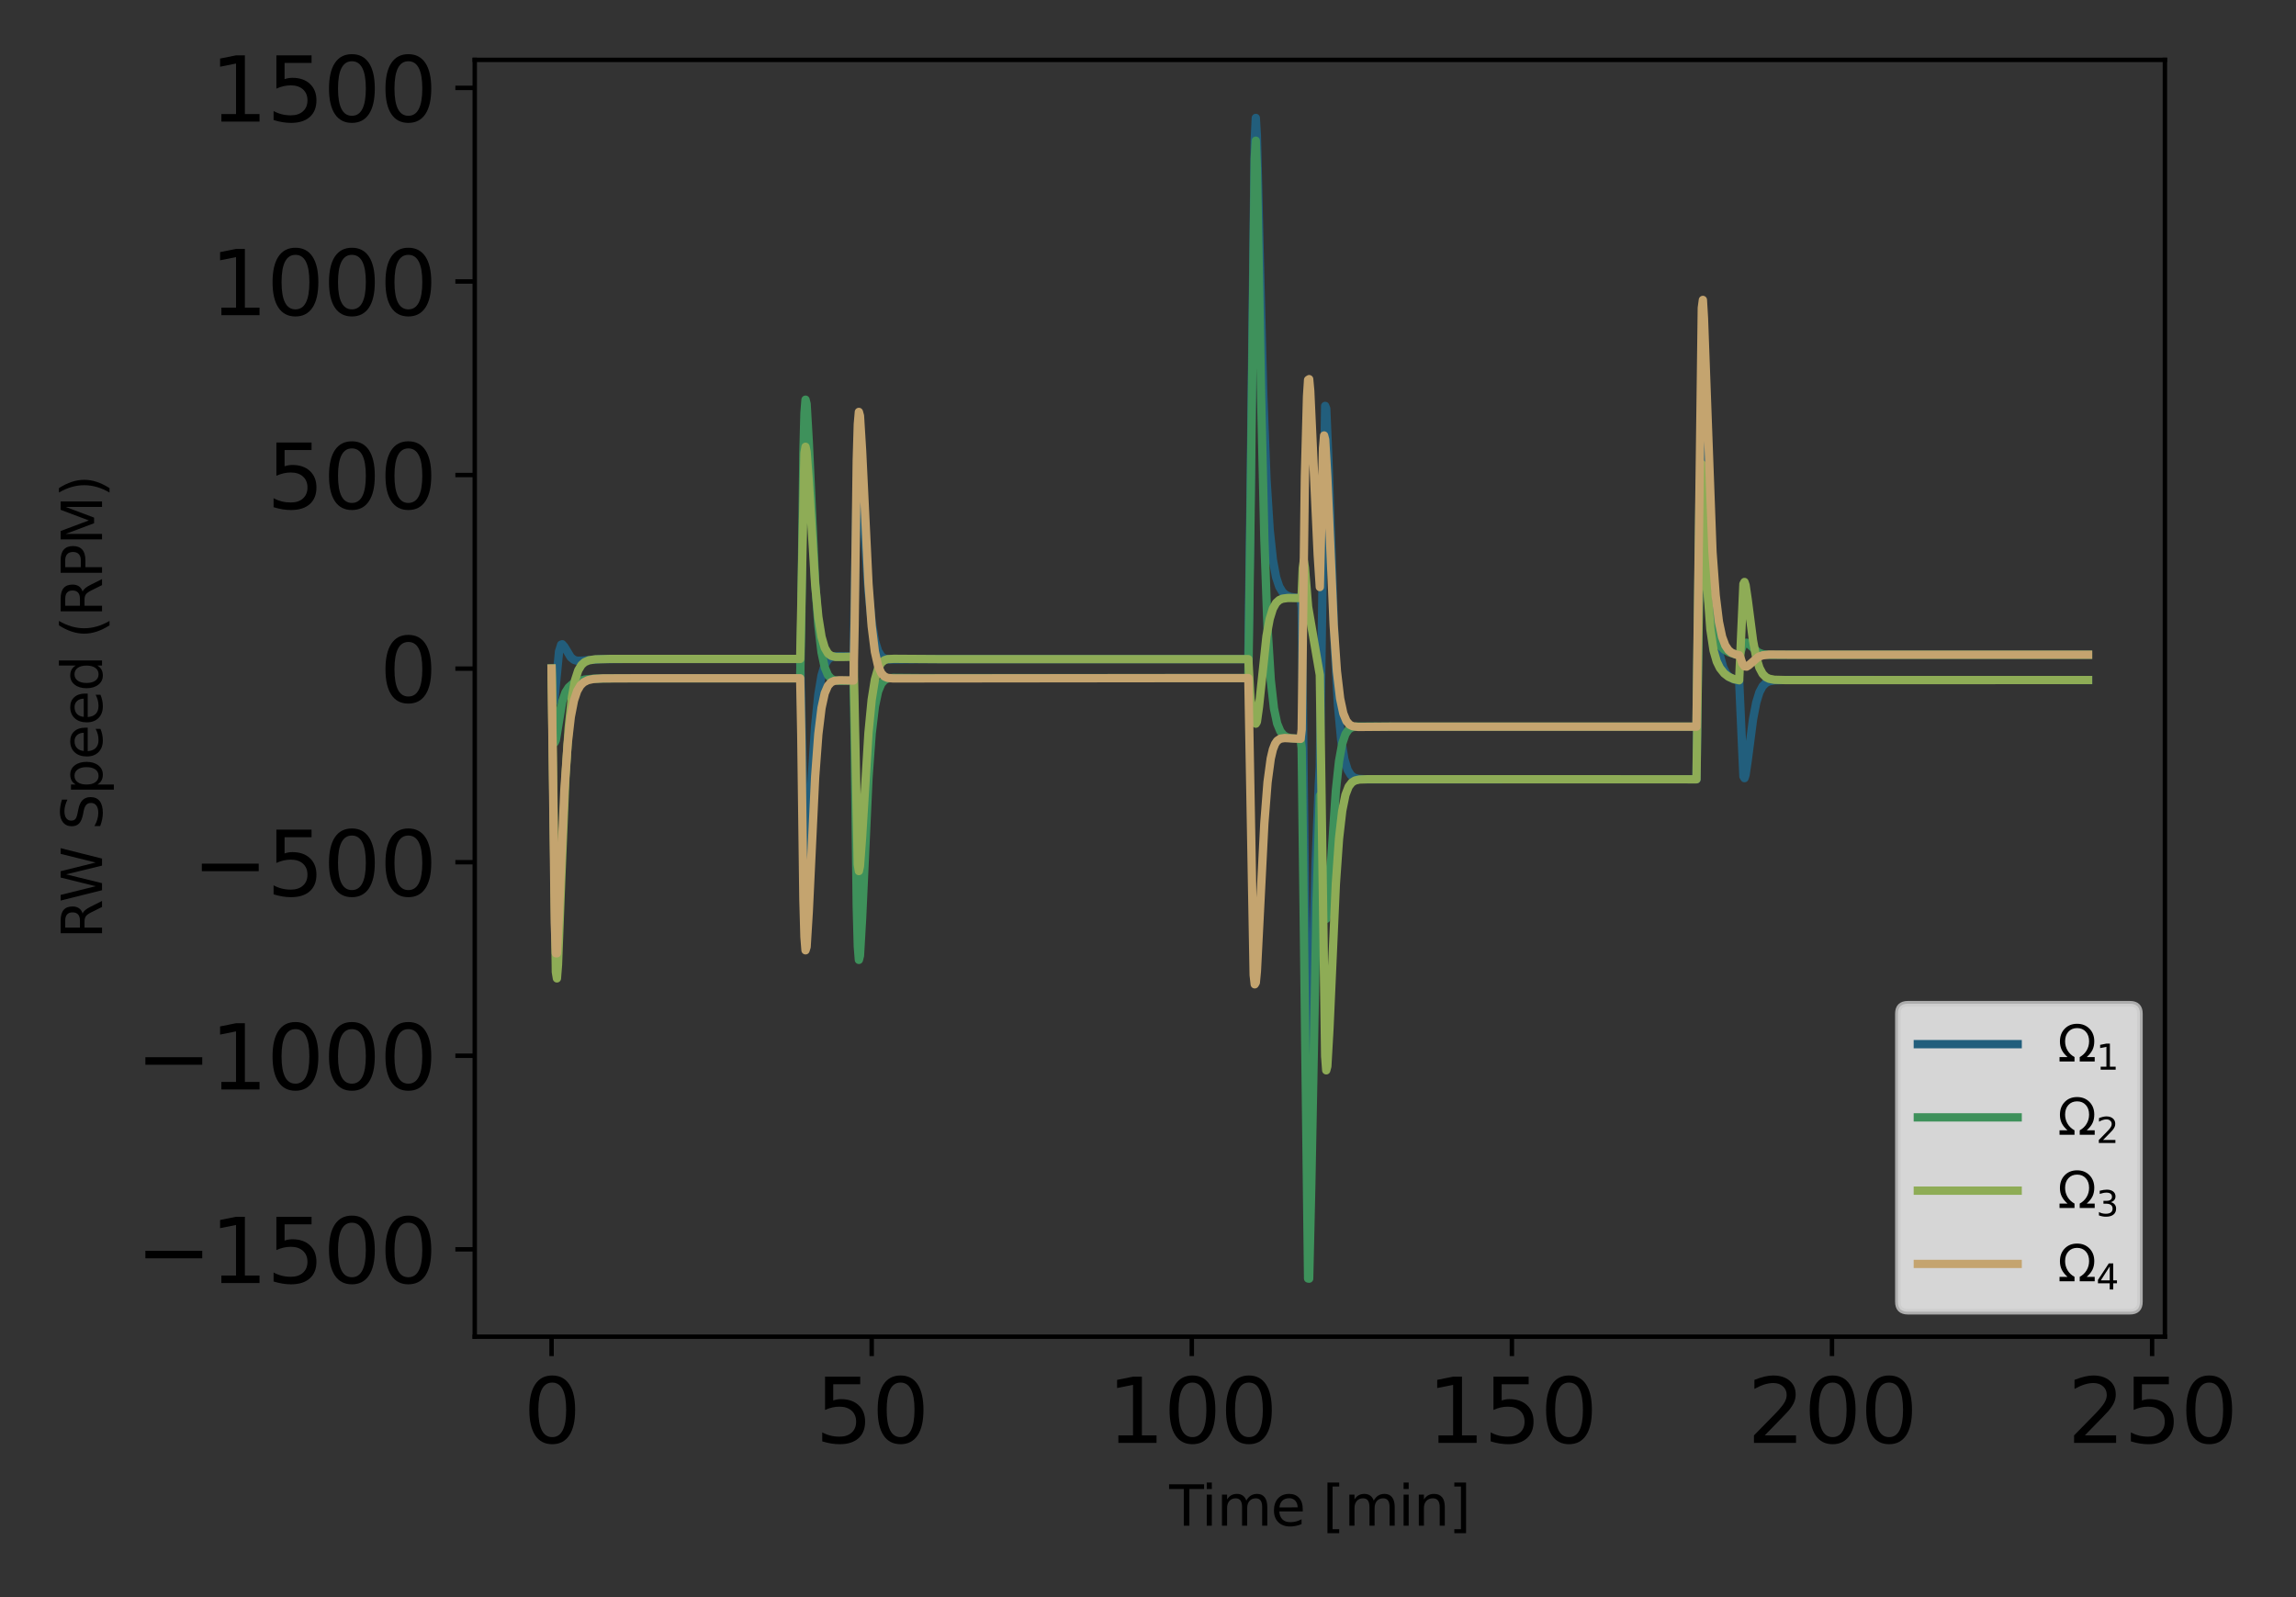 <?xml version="1.0" encoding="utf-8" standalone="no"?>
<!DOCTYPE svg PUBLIC "-//W3C//DTD SVG 1.1//EN"
  "http://www.w3.org/Graphics/SVG/1.1/DTD/svg11.dtd">
<svg xmlns:xlink="http://www.w3.org/1999/xlink" width="414pt" height="288pt" viewBox="0 0 414 288" xmlns="http://www.w3.org/2000/svg" version="1.1">
 <rect x="0" y="0" width="414" height="288" fill="#333333" stroke="none"/>
 <defs>
  <style type="text/css">*{stroke-linejoin: round; stroke-linecap: butt}</style>
 </defs>
 <g id="figure_1">
  <g id="patch_1">
   <path d="M 0 288 
L 414 288 
L 414 0 
L 0 0 
L 0 288 
z
" style="fill: none"/>
  </g>
  <g id="axes_1">
   <g id="patch_2">
    <path d="M 85.606 241.037 
L 390.361 241.037 
L 390.361 10.8 
L 85.606 10.8 
L 85.606 241.037 
z
" style="fill: none"/>
   </g>
   <g id="matplotlib.axis_1">
    <g id="xtick_1">
     <g id="line2d_1">
      <defs>
       <path id="m02fa2dc639" d="M 0 0 
L 0 3.5 
" style="stroke: #000000; stroke-width: 0.8"/>
      </defs>
      <g>
       <use xlink:href="#m02fa2dc639" x="99.458" y="241.037" style="stroke: #000000; stroke-width: 0.8"/>
      </g>
     </g>
     <g id="text_1">
      <!-- 0 -->
      <g transform="translate(94.368 260.194) scale(0.16 -0.16)">
       <defs>
        <path id="DejaVuSans-30" d="M 2034 4250 
Q 1547 4250 1301 3770 
Q 1056 3291 1056 2328 
Q 1056 1369 1301 889 
Q 1547 409 2034 409 
Q 2525 409 2770 889 
Q 3016 1369 3016 2328 
Q 3016 3291 2770 3770 
Q 2525 4250 2034 4250 
z
M 2034 4750 
Q 2819 4750 3233 4129 
Q 3647 3509 3647 2328 
Q 3647 1150 3233 529 
Q 2819 -91 2034 -91 
Q 1250 -91 836 529 
Q 422 1150 422 2328 
Q 422 3509 836 4129 
Q 1250 4750 2034 4750 
z
" transform="scale(0.016)"/>
       </defs>
       <use xlink:href="#DejaVuSans-30"/>
      </g>
     </g>
    </g>
    <g id="xtick_2">
     <g id="line2d_2">
      <g>
       <use xlink:href="#m02fa2dc639" x="157.177" y="241.037" style="stroke: #000000; stroke-width: 0.8"/>
      </g>
     </g>
     <g id="text_2">
      <!-- 50 -->
      <g transform="translate(146.997 260.194) scale(0.16 -0.16)">
       <defs>
        <path id="DejaVuSans-35" d="M 691 4666 
L 3169 4666 
L 3169 4134 
L 1269 4134 
L 1269 2991 
Q 1406 3038 1543 3061 
Q 1681 3084 1819 3084 
Q 2600 3084 3056 2656 
Q 3513 2228 3513 1497 
Q 3513 744 3044 326 
Q 2575 -91 1722 -91 
Q 1428 -91 1123 -41 
Q 819 9 494 109 
L 494 744 
Q 775 591 1075 516 
Q 1375 441 1709 441 
Q 2250 441 2565 725 
Q 2881 1009 2881 1497 
Q 2881 1984 2565 2268 
Q 2250 2553 1709 2553 
Q 1456 2553 1204 2497 
Q 953 2441 691 2322 
L 691 4666 
z
" transform="scale(0.016)"/>
       </defs>
       <use xlink:href="#DejaVuSans-35"/>
       <use xlink:href="#DejaVuSans-30" x="63.623"/>
      </g>
     </g>
    </g>
    <g id="xtick_3">
     <g id="line2d_3">
      <g>
       <use xlink:href="#m02fa2dc639" x="214.896" y="241.037" style="stroke: #000000; stroke-width: 0.8"/>
      </g>
     </g>
     <g id="text_3">
      <!-- 100 -->
      <g transform="translate(199.626 260.194) scale(0.16 -0.16)">
       <defs>
        <path id="DejaVuSans-31" d="M 794 531 
L 1825 531 
L 1825 4091 
L 703 3866 
L 703 4441 
L 1819 4666 
L 2450 4666 
L 2450 531 
L 3481 531 
L 3481 0 
L 794 0 
L 794 531 
z
" transform="scale(0.016)"/>
       </defs>
       <use xlink:href="#DejaVuSans-31"/>
       <use xlink:href="#DejaVuSans-30" x="63.623"/>
       <use xlink:href="#DejaVuSans-30" x="127.246"/>
      </g>
     </g>
    </g>
    <g id="xtick_4">
     <g id="line2d_4">
      <g>
       <use xlink:href="#m02fa2dc639" x="272.614" y="241.037" style="stroke: #000000; stroke-width: 0.8"/>
      </g>
     </g>
     <g id="text_4">
      <!-- 150 -->
      <g transform="translate(257.344 260.194) scale(0.16 -0.16)">
       <use xlink:href="#DejaVuSans-31"/>
       <use xlink:href="#DejaVuSans-35" x="63.623"/>
       <use xlink:href="#DejaVuSans-30" x="127.246"/>
      </g>
     </g>
    </g>
    <g id="xtick_5">
     <g id="line2d_5">
      <g>
       <use xlink:href="#m02fa2dc639" x="330.333" y="241.037" style="stroke: #000000; stroke-width: 0.8"/>
      </g>
     </g>
     <g id="text_5">
      <!-- 200 -->
      <g transform="translate(315.063 260.194) scale(0.16 -0.16)">
       <defs>
        <path id="DejaVuSans-32" d="M 1228 531 
L 3431 531 
L 3431 0 
L 469 0 
L 469 531 
Q 828 903 1448 1529 
Q 2069 2156 2228 2338 
Q 2531 2678 2651 2914 
Q 2772 3150 2772 3378 
Q 2772 3750 2511 3984 
Q 2250 4219 1831 4219 
Q 1534 4219 1204 4116 
Q 875 4013 500 3803 
L 500 4441 
Q 881 4594 1212 4672 
Q 1544 4750 1819 4750 
Q 2544 4750 2975 4387 
Q 3406 4025 3406 3419 
Q 3406 3131 3298 2873 
Q 3191 2616 2906 2266 
Q 2828 2175 2409 1742 
Q 1991 1309 1228 531 
z
" transform="scale(0.016)"/>
       </defs>
       <use xlink:href="#DejaVuSans-32"/>
       <use xlink:href="#DejaVuSans-30" x="63.623"/>
       <use xlink:href="#DejaVuSans-30" x="127.246"/>
      </g>
     </g>
    </g>
    <g id="xtick_6">
     <g id="line2d_6">
      <g>
       <use xlink:href="#m02fa2dc639" x="388.052" y="241.037" style="stroke: #000000; stroke-width: 0.8"/>
      </g>
     </g>
     <g id="text_6">
      <!-- 250 -->
      <g transform="translate(372.782 260.194) scale(0.16 -0.16)">
       <use xlink:href="#DejaVuSans-32"/>
       <use xlink:href="#DejaVuSans-35" x="63.623"/>
       <use xlink:href="#DejaVuSans-30" x="127.246"/>
      </g>
     </g>
    </g>
    <g id="text_7">
     <!-- Time [min] -->
     <g transform="translate(210.831 275.12) scale(0.1 -0.1)">
      <defs>
       <path id="DejaVuSans-54" d="M -19 4666 
L 3928 4666 
L 3928 4134 
L 2272 4134 
L 2272 0 
L 1638 0 
L 1638 4134 
L -19 4134 
L -19 4666 
z
" transform="scale(0.016)"/>
       <path id="DejaVuSans-69" d="M 603 3500 
L 1178 3500 
L 1178 0 
L 603 0 
L 603 3500 
z
M 603 4863 
L 1178 4863 
L 1178 4134 
L 603 4134 
L 603 4863 
z
" transform="scale(0.016)"/>
       <path id="DejaVuSans-6d" d="M 3328 2828 
Q 3544 3216 3844 3400 
Q 4144 3584 4550 3584 
Q 5097 3584 5394 3201 
Q 5691 2819 5691 2113 
L 5691 0 
L 5113 0 
L 5113 2094 
Q 5113 2597 4934 2840 
Q 4756 3084 4391 3084 
Q 3944 3084 3684 2787 
Q 3425 2491 3425 1978 
L 3425 0 
L 2847 0 
L 2847 2094 
Q 2847 2600 2669 2842 
Q 2491 3084 2119 3084 
Q 1678 3084 1418 2786 
Q 1159 2488 1159 1978 
L 1159 0 
L 581 0 
L 581 3500 
L 1159 3500 
L 1159 2956 
Q 1356 3278 1631 3431 
Q 1906 3584 2284 3584 
Q 2666 3584 2933 3390 
Q 3200 3197 3328 2828 
z
" transform="scale(0.016)"/>
       <path id="DejaVuSans-65" d="M 3597 1894 
L 3597 1613 
L 953 1613 
Q 991 1019 1311 708 
Q 1631 397 2203 397 
Q 2534 397 2845 478 
Q 3156 559 3463 722 
L 3463 178 
Q 3153 47 2828 -22 
Q 2503 -91 2169 -91 
Q 1331 -91 842 396 
Q 353 884 353 1716 
Q 353 2575 817 3079 
Q 1281 3584 2069 3584 
Q 2775 3584 3186 3129 
Q 3597 2675 3597 1894 
z
M 3022 2063 
Q 3016 2534 2758 2815 
Q 2500 3097 2075 3097 
Q 1594 3097 1305 2825 
Q 1016 2553 972 2059 
L 3022 2063 
z
" transform="scale(0.016)"/>
       <path id="DejaVuSans-20" transform="scale(0.016)"/>
       <path id="DejaVuSans-5b" d="M 550 4863 
L 1875 4863 
L 1875 4416 
L 1125 4416 
L 1125 -397 
L 1875 -397 
L 1875 -844 
L 550 -844 
L 550 4863 
z
" transform="scale(0.016)"/>
       <path id="DejaVuSans-6e" d="M 3513 2113 
L 3513 0 
L 2938 0 
L 2938 2094 
Q 2938 2591 2744 2837 
Q 2550 3084 2163 3084 
Q 1697 3084 1428 2787 
Q 1159 2491 1159 1978 
L 1159 0 
L 581 0 
L 581 3500 
L 1159 3500 
L 1159 2956 
Q 1366 3272 1645 3428 
Q 1925 3584 2291 3584 
Q 2894 3584 3203 3211 
Q 3513 2838 3513 2113 
z
" transform="scale(0.016)"/>
       <path id="DejaVuSans-5d" d="M 1947 4863 
L 1947 -844 
L 622 -844 
L 622 -397 
L 1369 -397 
L 1369 4416 
L 622 4416 
L 622 4863 
L 1947 4863 
z
" transform="scale(0.016)"/>
      </defs>
      <use xlink:href="#DejaVuSans-54"/>
      <use xlink:href="#DejaVuSans-69" x="57.959"/>
      <use xlink:href="#DejaVuSans-6d" x="85.742"/>
      <use xlink:href="#DejaVuSans-65" x="183.154"/>
      <use xlink:href="#DejaVuSans-20" x="244.678"/>
      <use xlink:href="#DejaVuSans-5b" x="276.465"/>
      <use xlink:href="#DejaVuSans-6d" x="315.479"/>
      <use xlink:href="#DejaVuSans-69" x="412.891"/>
      <use xlink:href="#DejaVuSans-6e" x="440.674"/>
      <use xlink:href="#DejaVuSans-5d" x="504.053"/>
     </g>
    </g>
   </g>
   <g id="matplotlib.axis_2">
    <g id="ytick_1">
     <g id="line2d_7">
      <defs>
       <path id="ma6e530be14" d="M 0 0 
L -3.5 0 
" style="stroke: #000000; stroke-width: 0.8"/>
      </defs>
      <g>
       <use xlink:href="#ma6e530be14" x="85.606" y="225.285" style="stroke: #000000; stroke-width: 0.8"/>
      </g>
     </g>
     <g id="text_8">
      <!-- −1500 -->
      <g transform="translate(24.478 231.364) scale(0.16 -0.16)">
       <defs>
        <path id="DejaVuSans-2212" d="M 678 2272 
L 4684 2272 
L 4684 1741 
L 678 1741 
L 678 2272 
z
" transform="scale(0.016)"/>
       </defs>
       <use xlink:href="#DejaVuSans-2212"/>
       <use xlink:href="#DejaVuSans-31" x="83.789"/>
       <use xlink:href="#DejaVuSans-35" x="147.412"/>
       <use xlink:href="#DejaVuSans-30" x="211.035"/>
       <use xlink:href="#DejaVuSans-30" x="274.658"/>
      </g>
     </g>
    </g>
    <g id="ytick_2">
     <g id="line2d_8">
      <g>
       <use xlink:href="#ma6e530be14" x="85.606" y="190.379" style="stroke: #000000; stroke-width: 0.8"/>
      </g>
     </g>
     <g id="text_9">
      <!-- −1000 -->
      <g transform="translate(24.478 196.458) scale(0.16 -0.16)">
       <use xlink:href="#DejaVuSans-2212"/>
       <use xlink:href="#DejaVuSans-31" x="83.789"/>
       <use xlink:href="#DejaVuSans-30" x="147.412"/>
       <use xlink:href="#DejaVuSans-30" x="211.035"/>
       <use xlink:href="#DejaVuSans-30" x="274.658"/>
      </g>
     </g>
    </g>
    <g id="ytick_3">
     <g id="line2d_9">
      <g>
       <use xlink:href="#ma6e530be14" x="85.606" y="155.473" style="stroke: #000000; stroke-width: 0.8"/>
      </g>
     </g>
     <g id="text_10">
      <!-- −500 -->
      <g transform="translate(34.658 161.551) scale(0.16 -0.16)">
       <use xlink:href="#DejaVuSans-2212"/>
       <use xlink:href="#DejaVuSans-35" x="83.789"/>
       <use xlink:href="#DejaVuSans-30" x="147.412"/>
       <use xlink:href="#DejaVuSans-30" x="211.035"/>
      </g>
     </g>
    </g>
    <g id="ytick_4">
     <g id="line2d_10">
      <g>
       <use xlink:href="#ma6e530be14" x="85.606" y="120.567" style="stroke: #000000; stroke-width: 0.8"/>
      </g>
     </g>
     <g id="text_11">
      <!-- 0 -->
      <g transform="translate(68.426 126.645) scale(0.16 -0.16)">
       <use xlink:href="#DejaVuSans-30"/>
      </g>
     </g>
    </g>
    <g id="ytick_5">
     <g id="line2d_11">
      <g>
       <use xlink:href="#ma6e530be14" x="85.606" y="85.661" style="stroke: #000000; stroke-width: 0.8"/>
      </g>
     </g>
     <g id="text_12">
      <!-- 500 -->
      <g transform="translate(48.066 91.739) scale(0.16 -0.16)">
       <use xlink:href="#DejaVuSans-35"/>
       <use xlink:href="#DejaVuSans-30" x="63.623"/>
       <use xlink:href="#DejaVuSans-30" x="127.246"/>
      </g>
     </g>
    </g>
    <g id="ytick_6">
     <g id="line2d_12">
      <g>
       <use xlink:href="#ma6e530be14" x="85.606" y="50.755" style="stroke: #000000; stroke-width: 0.8"/>
      </g>
     </g>
     <g id="text_13">
      <!-- 1000 -->
      <g transform="translate(37.886 56.833) scale(0.16 -0.16)">
       <use xlink:href="#DejaVuSans-31"/>
       <use xlink:href="#DejaVuSans-30" x="63.623"/>
       <use xlink:href="#DejaVuSans-30" x="127.246"/>
       <use xlink:href="#DejaVuSans-30" x="190.869"/>
      </g>
     </g>
    </g>
    <g id="ytick_7">
     <g id="line2d_13">
      <g>
       <use xlink:href="#ma6e530be14" x="85.606" y="15.849" style="stroke: #000000; stroke-width: 0.8"/>
      </g>
     </g>
     <g id="text_14">
      <!-- 1500 -->
      <g transform="translate(37.886 21.927) scale(0.16 -0.16)">
       <use xlink:href="#DejaVuSans-31"/>
       <use xlink:href="#DejaVuSans-35" x="63.623"/>
       <use xlink:href="#DejaVuSans-30" x="127.246"/>
       <use xlink:href="#DejaVuSans-30" x="190.869"/>
      </g>
     </g>
    </g>
    <g id="text_15">
     <!-- RW Speed (RPM)  -->
     <g transform="translate(18.398 169.284) rotate(-90) scale(0.1 -0.1)">
      <defs>
       <path id="DejaVuSans-52" d="M 2841 2188 
Q 3044 2119 3236 1894 
Q 3428 1669 3622 1275 
L 4263 0 
L 3584 0 
L 2988 1197 
Q 2756 1666 2539 1819 
Q 2322 1972 1947 1972 
L 1259 1972 
L 1259 0 
L 628 0 
L 628 4666 
L 2053 4666 
Q 2853 4666 3247 4331 
Q 3641 3997 3641 3322 
Q 3641 2881 3436 2590 
Q 3231 2300 2841 2188 
z
M 1259 4147 
L 1259 2491 
L 2053 2491 
Q 2509 2491 2742 2702 
Q 2975 2913 2975 3322 
Q 2975 3731 2742 3939 
Q 2509 4147 2053 4147 
L 1259 4147 
z
" transform="scale(0.016)"/>
       <path id="DejaVuSans-57" d="M 213 4666 
L 850 4666 
L 1831 722 
L 2809 4666 
L 3519 4666 
L 4500 722 
L 5478 4666 
L 6119 4666 
L 4947 0 
L 4153 0 
L 3169 4050 
L 2175 0 
L 1381 0 
L 213 4666 
z
" transform="scale(0.016)"/>
       <path id="DejaVuSans-53" d="M 3425 4513 
L 3425 3897 
Q 3066 4069 2747 4153 
Q 2428 4238 2131 4238 
Q 1616 4238 1336 4038 
Q 1056 3838 1056 3469 
Q 1056 3159 1242 3001 
Q 1428 2844 1947 2747 
L 2328 2669 
Q 3034 2534 3370 2195 
Q 3706 1856 3706 1288 
Q 3706 609 3251 259 
Q 2797 -91 1919 -91 
Q 1588 -91 1214 -16 
Q 841 59 441 206 
L 441 856 
Q 825 641 1194 531 
Q 1563 422 1919 422 
Q 2459 422 2753 634 
Q 3047 847 3047 1241 
Q 3047 1584 2836 1778 
Q 2625 1972 2144 2069 
L 1759 2144 
Q 1053 2284 737 2584 
Q 422 2884 422 3419 
Q 422 4038 858 4394 
Q 1294 4750 2059 4750 
Q 2388 4750 2728 4690 
Q 3069 4631 3425 4513 
z
" transform="scale(0.016)"/>
       <path id="DejaVuSans-70" d="M 1159 525 
L 1159 -1331 
L 581 -1331 
L 581 3500 
L 1159 3500 
L 1159 2969 
Q 1341 3281 1617 3432 
Q 1894 3584 2278 3584 
Q 2916 3584 3314 3078 
Q 3713 2572 3713 1747 
Q 3713 922 3314 415 
Q 2916 -91 2278 -91 
Q 1894 -91 1617 61 
Q 1341 213 1159 525 
z
M 3116 1747 
Q 3116 2381 2855 2742 
Q 2594 3103 2138 3103 
Q 1681 3103 1420 2742 
Q 1159 2381 1159 1747 
Q 1159 1113 1420 752 
Q 1681 391 2138 391 
Q 2594 391 2855 752 
Q 3116 1113 3116 1747 
z
" transform="scale(0.016)"/>
       <path id="DejaVuSans-64" d="M 2906 2969 
L 2906 4863 
L 3481 4863 
L 3481 0 
L 2906 0 
L 2906 525 
Q 2725 213 2448 61 
Q 2172 -91 1784 -91 
Q 1150 -91 751 415 
Q 353 922 353 1747 
Q 353 2572 751 3078 
Q 1150 3584 1784 3584 
Q 2172 3584 2448 3432 
Q 2725 3281 2906 2969 
z
M 947 1747 
Q 947 1113 1208 752 
Q 1469 391 1925 391 
Q 2381 391 2643 752 
Q 2906 1113 2906 1747 
Q 2906 2381 2643 2742 
Q 2381 3103 1925 3103 
Q 1469 3103 1208 2742 
Q 947 2381 947 1747 
z
" transform="scale(0.016)"/>
       <path id="DejaVuSans-28" d="M 1984 4856 
Q 1566 4138 1362 3434 
Q 1159 2731 1159 2009 
Q 1159 1288 1364 580 
Q 1569 -128 1984 -844 
L 1484 -844 
Q 1016 -109 783 600 
Q 550 1309 550 2009 
Q 550 2706 781 3412 
Q 1013 4119 1484 4856 
L 1984 4856 
z
" transform="scale(0.016)"/>
       <path id="DejaVuSans-50" d="M 1259 4147 
L 1259 2394 
L 2053 2394 
Q 2494 2394 2734 2622 
Q 2975 2850 2975 3272 
Q 2975 3691 2734 3919 
Q 2494 4147 2053 4147 
L 1259 4147 
z
M 628 4666 
L 2053 4666 
Q 2838 4666 3239 4311 
Q 3641 3956 3641 3272 
Q 3641 2581 3239 2228 
Q 2838 1875 2053 1875 
L 1259 1875 
L 1259 0 
L 628 0 
L 628 4666 
z
" transform="scale(0.016)"/>
       <path id="DejaVuSans-4d" d="M 628 4666 
L 1569 4666 
L 2759 1491 
L 3956 4666 
L 4897 4666 
L 4897 0 
L 4281 0 
L 4281 4097 
L 3078 897 
L 2444 897 
L 1241 4097 
L 1241 0 
L 628 0 
L 628 4666 
z
" transform="scale(0.016)"/>
       <path id="DejaVuSans-29" d="M 513 4856 
L 1013 4856 
Q 1481 4119 1714 3412 
Q 1947 2706 1947 2009 
Q 1947 1309 1714 600 
Q 1481 -109 1013 -844 
L 513 -844 
Q 928 -128 1133 580 
Q 1338 1288 1338 2009 
Q 1338 2731 1133 3434 
Q 928 4138 513 4856 
z
" transform="scale(0.016)"/>
      </defs>
      <use xlink:href="#DejaVuSans-52"/>
      <use xlink:href="#DejaVuSans-57" x="65.482"/>
      <use xlink:href="#DejaVuSans-20" x="164.359"/>
      <use xlink:href="#DejaVuSans-53" x="196.146"/>
      <use xlink:href="#DejaVuSans-70" x="259.623"/>
      <use xlink:href="#DejaVuSans-65" x="323.1"/>
      <use xlink:href="#DejaVuSans-65" x="384.623"/>
      <use xlink:href="#DejaVuSans-64" x="446.146"/>
      <use xlink:href="#DejaVuSans-20" x="509.623"/>
      <use xlink:href="#DejaVuSans-28" x="541.41"/>
      <use xlink:href="#DejaVuSans-52" x="580.424"/>
      <use xlink:href="#DejaVuSans-50" x="649.906"/>
      <use xlink:href="#DejaVuSans-4d" x="710.209"/>
      <use xlink:href="#DejaVuSans-29" x="796.488"/>
      <use xlink:href="#DejaVuSans-20" x="835.502"/>
     </g>
    </g>
   </g>
   <g id="line2d_14">
    <path d="M 99.458 120.567 
L 99.651 125.251 
L 99.843 126.635 
L 100.035 125.402 
L 100.805 117.461 
L 101.19 116.246 
L 101.382 116.179 
L 101.767 116.612 
L 102.921 118.528 
L 103.498 118.987 
L 104.076 119.156 
L 105.038 119.131 
L 108.308 118.854 
L 113.695 118.821 
L 144.286 118.821 
L 145.056 153.107 
L 145.248 154.231 
L 145.441 153.458 
L 145.826 148.691 
L 146.98 130.948 
L 147.557 125.271 
L 148.134 121.812 
L 148.711 119.903 
L 149.289 118.947 
L 149.866 118.522 
L 150.635 118.343 
L 152.175 118.356 
L 153.906 118.397 
L 154.483 88.187 
L 154.676 84.474 
L 154.868 83.456 
L 155.061 84.294 
L 155.445 89.087 
L 156.6 106.588 
L 157.177 112.151 
L 157.754 115.536 
L 158.331 117.401 
L 158.908 118.334 
L 159.486 118.749 
L 160.255 118.922 
L 161.794 118.908 
L 166.412 118.857 
L 225.093 118.857 
L 225.477 90.37 
L 226.247 25.348 
L 226.439 21.265 
L 226.632 24.499 
L 227.209 48.733 
L 227.786 71.317 
L 228.363 86.396 
L 228.941 95.586 
L 229.518 100.975 
L 230.095 104.062 
L 230.672 105.796 
L 231.249 106.755 
L 231.826 107.277 
L 232.596 107.617 
L 233.75 107.8 
L 234.52 107.839 
L 234.712 109.52 
L 235.674 192.916 
L 235.867 200.253 
L 236.059 198.988 
L 236.444 185.561 
L 237.214 155.808 
L 237.791 141.577 
L 237.983 138.262 
L 238.945 73.196 
L 239.138 73.685 
L 239.522 82.821 
L 240.677 116.913 
L 241.254 127.181 
L 241.831 133.4 
L 242.408 136.92 
L 242.985 138.803 
L 243.563 139.756 
L 244.14 140.211 
L 244.909 140.45 
L 246.256 140.531 
L 265.496 140.524 
L 305.899 140.522 
L 306.861 68.194 
L 307.053 67.052 
L 307.246 69.644 
L 308.977 108.532 
L 309.554 114.632 
L 310.132 118.252 
L 310.709 120.322 
L 311.286 121.475 
L 311.863 122.104 
L 312.633 122.516 
L 313.595 122.722 
L 314.364 140 
L 314.557 140.317 
L 314.749 139.717 
L 315.134 137.104 
L 316.096 129.691 
L 316.673 126.692 
L 317.25 124.817 
L 317.827 123.737 
L 318.405 123.156 
L 318.982 122.861 
L 319.944 122.674 
L 321.868 122.625 
L 376.508 122.628 
L 376.508 122.628 
" clip-path="url(#p7cce3e32f6)" style="fill: none; stroke: #225e7c; stroke-width: 1.5; stroke-linecap: square"/>
   </g>
   <g id="line2d_15">
    <path d="M 99.458 120.567 
L 99.843 132.494 
L 100.035 133.872 
L 100.228 133.443 
L 101.382 126.498 
L 101.959 124.853 
L 102.536 123.951 
L 103.306 123.282 
L 104.268 122.829 
L 105.422 122.548 
L 107.154 122.378 
L 110.809 122.315 
L 144.286 122.312 
L 144.479 112.258 
L 144.864 81.632 
L 145.056 74.481 
L 145.248 72.073 
L 145.441 72.832 
L 145.826 79.508 
L 146.98 104.801 
L 147.557 112.785 
L 148.134 117.646 
L 148.711 120.353 
L 149.289 121.742 
L 149.866 122.394 
L 150.443 122.666 
L 151.405 122.775 
L 153.906 122.735 
L 154.099 132.789 
L 154.483 163.461 
L 154.676 170.66 
L 154.868 173.091 
L 155.061 172.336 
L 155.445 165.632 
L 156.6 140.257 
L 157.177 132.264 
L 157.754 127.399 
L 158.331 124.688 
L 158.908 123.293 
L 159.486 122.633 
L 160.063 122.354 
L 161.025 122.237 
L 166.219 122.277 
L 225.093 122.277 
L 225.477 93.789 
L 226.247 28.622 
L 226.439 25.371 
L 226.632 30.303 
L 227.401 71.769 
L 227.979 97.162 
L 228.556 113.258 
L 229.133 122.598 
L 229.71 127.739 
L 230.287 130.463 
L 230.865 131.864 
L 231.442 132.568 
L 232.019 132.916 
L 232.788 133.121 
L 234.328 133.234 
L 234.52 133.238 
L 234.712 134.918 
L 235.867 230.549 
L 236.059 230.572 
L 236.444 213.592 
L 237.406 162.425 
L 237.983 143.479 
L 238.368 154.134 
L 238.753 163.423 
L 238.945 165.382 
L 239.138 165.695 
L 239.33 164.659 
L 239.715 159.923 
L 240.869 142.633 
L 241.446 137.262 
L 242.023 134.086 
L 242.601 132.379 
L 243.178 131.542 
L 243.755 131.171 
L 244.525 131.009 
L 246.256 131.007 
L 252.798 131.036 
L 305.899 131.037 
L 306.476 88.25 
L 306.668 85.411 
L 306.861 87.242 
L 308.015 107.974 
L 308.4 111.3 
L 308.977 114.102 
L 309.554 115.558 
L 310.132 116.413 
L 310.901 117.126 
L 311.863 117.67 
L 313.018 118.021 
L 313.595 118.118 
L 313.787 117.775 
L 314.172 116.586 
L 314.557 115.978 
L 314.942 115.89 
L 315.326 116.126 
L 317.058 117.663 
L 317.827 117.954 
L 318.982 118.087 
L 322.445 118.066 
L 348.034 118.062 
L 376.508 118.062 
L 376.508 118.062 
" clip-path="url(#p7cce3e32f6)" style="fill: none; stroke: #3e915b; stroke-width: 1.5; stroke-linecap: square"/>
   </g>
   <g id="line2d_16">
    <path d="M 99.458 120.567 
L 100.228 175.267 
L 100.42 176.426 
L 100.613 173.967 
L 101.19 158.829 
L 101.959 140.193 
L 102.536 131.265 
L 103.114 125.807 
L 103.691 122.642 
L 104.268 120.872 
L 104.845 119.909 
L 105.422 119.395 
L 106.192 119.067 
L 107.346 118.893 
L 109.848 118.828 
L 131.588 118.821 
L 144.286 118.821 
L 145.056 81.708 
L 145.248 80.566 
L 145.441 81.474 
L 145.826 86.658 
L 146.98 105.358 
L 147.557 111.259 
L 148.134 114.844 
L 148.711 116.822 
L 149.289 117.816 
L 149.866 118.263 
L 150.635 118.457 
L 151.982 118.461 
L 153.906 118.417 
L 154.676 155.865 
L 154.868 157.075 
L 155.061 156.186 
L 155.445 150.965 
L 156.6 132.119 
L 157.177 126.174 
L 157.754 122.55 
L 158.331 120.538 
L 158.908 119.515 
L 159.486 119.046 
L 160.063 118.859 
L 161.217 118.802 
L 169.683 118.857 
L 225.093 118.857 
L 225.477 126.026 
L 225.862 128.29 
L 226.439 130.492 
L 226.632 130.167 
L 227.017 127.414 
L 228.363 114.722 
L 228.941 111.608 
L 229.518 109.752 
L 230.095 108.728 
L 230.672 108.202 
L 231.249 107.956 
L 232.211 107.828 
L 234.52 107.846 
L 234.712 107.204 
L 234.905 102.451 
L 235.097 101.115 
L 235.29 102.361 
L 235.867 109.423 
L 237.983 121.703 
L 238.945 190.428 
L 239.138 193.006 
L 239.33 192.295 
L 239.715 185.492 
L 240.869 159.436 
L 241.446 151.207 
L 242.023 146.182 
L 242.601 143.346 
L 243.178 141.846 
L 243.755 141.098 
L 244.332 140.747 
L 245.102 140.569 
L 246.641 140.514 
L 305.899 140.524 
L 306.668 84.218 
L 306.861 83.699 
L 307.246 92.119 
L 307.823 105.682 
L 308.4 113.435 
L 308.977 117.288 
L 309.554 119.295 
L 310.132 120.471 
L 310.901 121.436 
L 311.671 122.027 
L 312.633 122.452 
L 313.595 122.668 
L 314.364 105.301 
L 314.557 104.948 
L 314.749 105.523 
L 315.134 108.117 
L 316.096 115.546 
L 316.673 118.555 
L 317.25 120.435 
L 317.827 121.516 
L 318.405 122.099 
L 318.982 122.393 
L 319.944 122.581 
L 321.868 122.63 
L 376.508 122.627 
L 376.508 122.627 
" clip-path="url(#p7cce3e32f6)" style="fill: none; stroke: #8eac56; stroke-width: 1.5; stroke-linecap: square"/>
   </g>
   <g id="line2d_17">
    <path d="M 99.458 120.567 
L 100.035 166.428 
L 100.228 171.893 
L 100.42 171.904 
L 100.805 164.522 
L 101.767 142.436 
L 102.344 134.262 
L 102.921 129.262 
L 103.498 126.306 
L 104.076 124.589 
L 104.653 123.603 
L 105.23 123.041 
L 106 122.651 
L 106.962 122.441 
L 108.693 122.335 
L 115.042 122.312 
L 144.286 122.312 
L 144.479 132.366 
L 144.864 162.154 
L 145.056 168.971 
L 145.248 171.361 
L 145.441 170.738 
L 145.826 164.479 
L 146.98 140.143 
L 147.557 132.382 
L 148.134 127.647 
L 148.711 125.01 
L 149.289 123.659 
L 149.866 123.028 
L 150.443 122.769 
L 151.405 122.67 
L 153.906 122.716 
L 154.099 112.663 
L 154.483 83.116 
L 154.676 76.518 
L 154.868 74.279 
L 155.061 74.983 
L 155.445 81.259 
L 156.6 105.288 
L 157.177 112.901 
L 157.754 117.526 
L 158.331 120.09 
L 158.908 121.395 
L 159.486 122 
L 160.063 122.246 
L 161.025 122.336 
L 217.012 122.276 
L 225.093 122.276 
L 226.055 175.816 
L 226.247 177.497 
L 226.439 177.172 
L 226.632 175.149 
L 227.209 163.72 
L 227.979 148.449 
L 228.556 141.045 
L 229.133 136.777 
L 229.518 135.147 
L 229.903 134.156 
L 230.287 133.587 
L 230.865 133.2 
L 231.634 133.088 
L 234.52 133.233 
L 234.712 131.561 
L 235.29 85.917 
L 235.674 71.495 
L 235.867 68.499 
L 236.059 68.369 
L 236.252 70.486 
L 236.829 83.195 
L 237.598 99.963 
L 237.983 105.859 
L 238.56 80.796 
L 238.753 78.528 
L 238.945 79.269 
L 239.33 86.04 
L 240.484 112.771 
L 241.061 121.027 
L 241.639 125.948 
L 242.216 128.655 
L 242.793 130.039 
L 243.37 130.692 
L 243.947 130.968 
L 244.909 131.083 
L 250.489 131.038 
L 305.899 131.036 
L 306.861 55.521 
L 307.053 54.085 
L 307.246 57.373 
L 308.785 99.53 
L 309.362 107.386 
L 309.939 112.095 
L 310.516 114.833 
L 311.094 116.386 
L 311.671 117.249 
L 312.248 117.721 
L 313.018 118.031 
L 313.595 118.143 
L 313.787 118.515 
L 314.172 119.63 
L 314.557 120.157 
L 314.942 120.207 
L 315.326 119.964 
L 317.058 118.458 
L 317.827 118.17 
L 318.982 118.038 
L 322.637 118.06 
L 352.651 118.064 
L 376.508 118.063 
L 376.508 118.063 
" clip-path="url(#p7cce3e32f6)" style="fill: none; stroke: #c4a46f; stroke-width: 1.5; stroke-linecap: square"/>
   </g>
   <g id="patch_3">
    <path d="M 85.606 241.037 
L 85.606 10.8 
" style="fill: none; stroke: #000000; stroke-width: 0.8; stroke-linejoin: miter; stroke-linecap: square"/>
   </g>
   <g id="patch_4">
    <path d="M 390.361 241.037 
L 390.361 10.8 
" style="fill: none; stroke: #000000; stroke-width: 0.8; stroke-linejoin: miter; stroke-linecap: square"/>
   </g>
   <g id="patch_5">
    <path d="M 85.606 241.037 
L 390.361 241.037 
" style="fill: none; stroke: #000000; stroke-width: 0.8; stroke-linejoin: miter; stroke-linecap: square"/>
   </g>
   <g id="patch_6">
    <path d="M 85.606 10.8 
L 390.361 10.8 
" style="fill: none; stroke: #000000; stroke-width: 0.8; stroke-linejoin: miter; stroke-linecap: square"/>
   </g>
   <g id="legend_1">
    <g id="patch_7">
     <path d="M 344.011 236.537 
L 384.061 236.537 
Q 385.861 236.537 385.861 234.737 
L 385.861 182.796 
Q 385.861 180.996 384.061 180.996 
L 344.011 180.996 
Q 342.211 180.996 342.211 182.796 
L 342.211 234.737 
Q 342.211 236.537 344.011 236.537 
z
" style="fill: #ffffff; opacity: 0.8; stroke: #cccccc; stroke-linejoin: miter"/>
    </g>
    <g id="line2d_18">
     <path d="M 345.811 188.284 
L 354.811 188.284 
L 363.811 188.284 
" style="fill: none; stroke: #225e7c; stroke-width: 1.5; stroke-linecap: square"/>
    </g>
    <g id="text_16">
     <!-- $\Omega_{1}$ -->
     <g transform="translate(371.011 191.434) scale(0.09 -0.09)">
      <defs>
       <path id="DejaVuSans-3a9" d="M 4647 556 
L 4647 0 
L 2772 0 
L 2772 556 
Q 3325 859 3634 1378 
Q 3944 1897 3944 2528 
Q 3944 3278 3531 3731 
Q 3119 4184 2444 4184 
Q 1769 4184 1355 3729 
Q 941 3275 941 2528 
Q 941 1897 1250 1378 
Q 1563 859 2119 556 
L 2119 0 
L 244 0 
L 244 556 
L 1241 556 
Q 747 991 519 1456 
Q 294 1922 294 2497 
Q 294 3491 894 4106 
Q 1491 4722 2444 4722 
Q 3391 4722 3994 4106 
Q 4594 3494 4594 2528 
Q 4594 1922 4372 1459 
Q 4150 997 3647 556 
L 4647 556 
z
" transform="scale(0.016)"/>
      </defs>
      <use xlink:href="#DejaVuSans-3a9" transform="translate(0 0.219)"/>
      <use xlink:href="#DejaVuSans-31" transform="translate(77.373 -16.188) scale(0.7)"/>
     </g>
    </g>
    <g id="line2d_19">
     <path d="M 345.811 201.495 
L 354.811 201.495 
L 363.811 201.495 
" style="fill: none; stroke: #3e915b; stroke-width: 1.5; stroke-linecap: square"/>
    </g>
    <g id="text_17">
     <!-- $\Omega_{2}$ -->
     <g transform="translate(371.011 204.645) scale(0.09 -0.09)">
      <use xlink:href="#DejaVuSans-3a9" transform="translate(0 0.219)"/>
      <use xlink:href="#DejaVuSans-32" transform="translate(77.373 -16.188) scale(0.7)"/>
     </g>
    </g>
    <g id="line2d_20">
     <path d="M 345.811 214.705 
L 354.811 214.705 
L 363.811 214.705 
" style="fill: none; stroke: #8eac56; stroke-width: 1.5; stroke-linecap: square"/>
    </g>
    <g id="text_18">
     <!-- $\Omega_{3}$ -->
     <g transform="translate(371.011 217.855) scale(0.09 -0.09)">
      <defs>
       <path id="DejaVuSans-33" d="M 2597 2516 
Q 3050 2419 3304 2112 
Q 3559 1806 3559 1356 
Q 3559 666 3084 287 
Q 2609 -91 1734 -91 
Q 1441 -91 1130 -33 
Q 819 25 488 141 
L 488 750 
Q 750 597 1062 519 
Q 1375 441 1716 441 
Q 2309 441 2620 675 
Q 2931 909 2931 1356 
Q 2931 1769 2642 2001 
Q 2353 2234 1838 2234 
L 1294 2234 
L 1294 2753 
L 1863 2753 
Q 2328 2753 2575 2939 
Q 2822 3125 2822 3475 
Q 2822 3834 2567 4026 
Q 2313 4219 1838 4219 
Q 1578 4219 1281 4162 
Q 984 4106 628 3988 
L 628 4550 
Q 988 4650 1302 4700 
Q 1616 4750 1894 4750 
Q 2613 4750 3031 4423 
Q 3450 4097 3450 3541 
Q 3450 3153 3228 2886 
Q 3006 2619 2597 2516 
z
" transform="scale(0.016)"/>
      </defs>
      <use xlink:href="#DejaVuSans-3a9" transform="translate(0 0.219)"/>
      <use xlink:href="#DejaVuSans-33" transform="translate(77.373 -16.188) scale(0.7)"/>
     </g>
    </g>
    <g id="line2d_21">
     <path d="M 345.811 227.915 
L 354.811 227.915 
L 363.811 227.915 
" style="fill: none; stroke: #c4a46f; stroke-width: 1.5; stroke-linecap: square"/>
    </g>
    <g id="text_19">
     <!-- $\Omega_{4}$ -->
     <g transform="translate(371.011 231.065) scale(0.09 -0.09)">
      <defs>
       <path id="DejaVuSans-34" d="M 2419 4116 
L 825 1625 
L 2419 1625 
L 2419 4116 
z
M 2253 4666 
L 3047 4666 
L 3047 1625 
L 3713 1625 
L 3713 1100 
L 3047 1100 
L 3047 0 
L 2419 0 
L 2419 1100 
L 313 1100 
L 313 1709 
L 2253 4666 
z
" transform="scale(0.016)"/>
      </defs>
      <use xlink:href="#DejaVuSans-3a9" transform="translate(0 0.219)"/>
      <use xlink:href="#DejaVuSans-34" transform="translate(77.373 -16.188) scale(0.7)"/>
     </g>
    </g>
   </g>
  </g>
 </g>
 <defs>
  <clipPath id="p7cce3e32f6">
   <rect x="85.606" y="10.8" width="304.755" height="230.237"/>
  </clipPath>
 </defs>
</svg>
